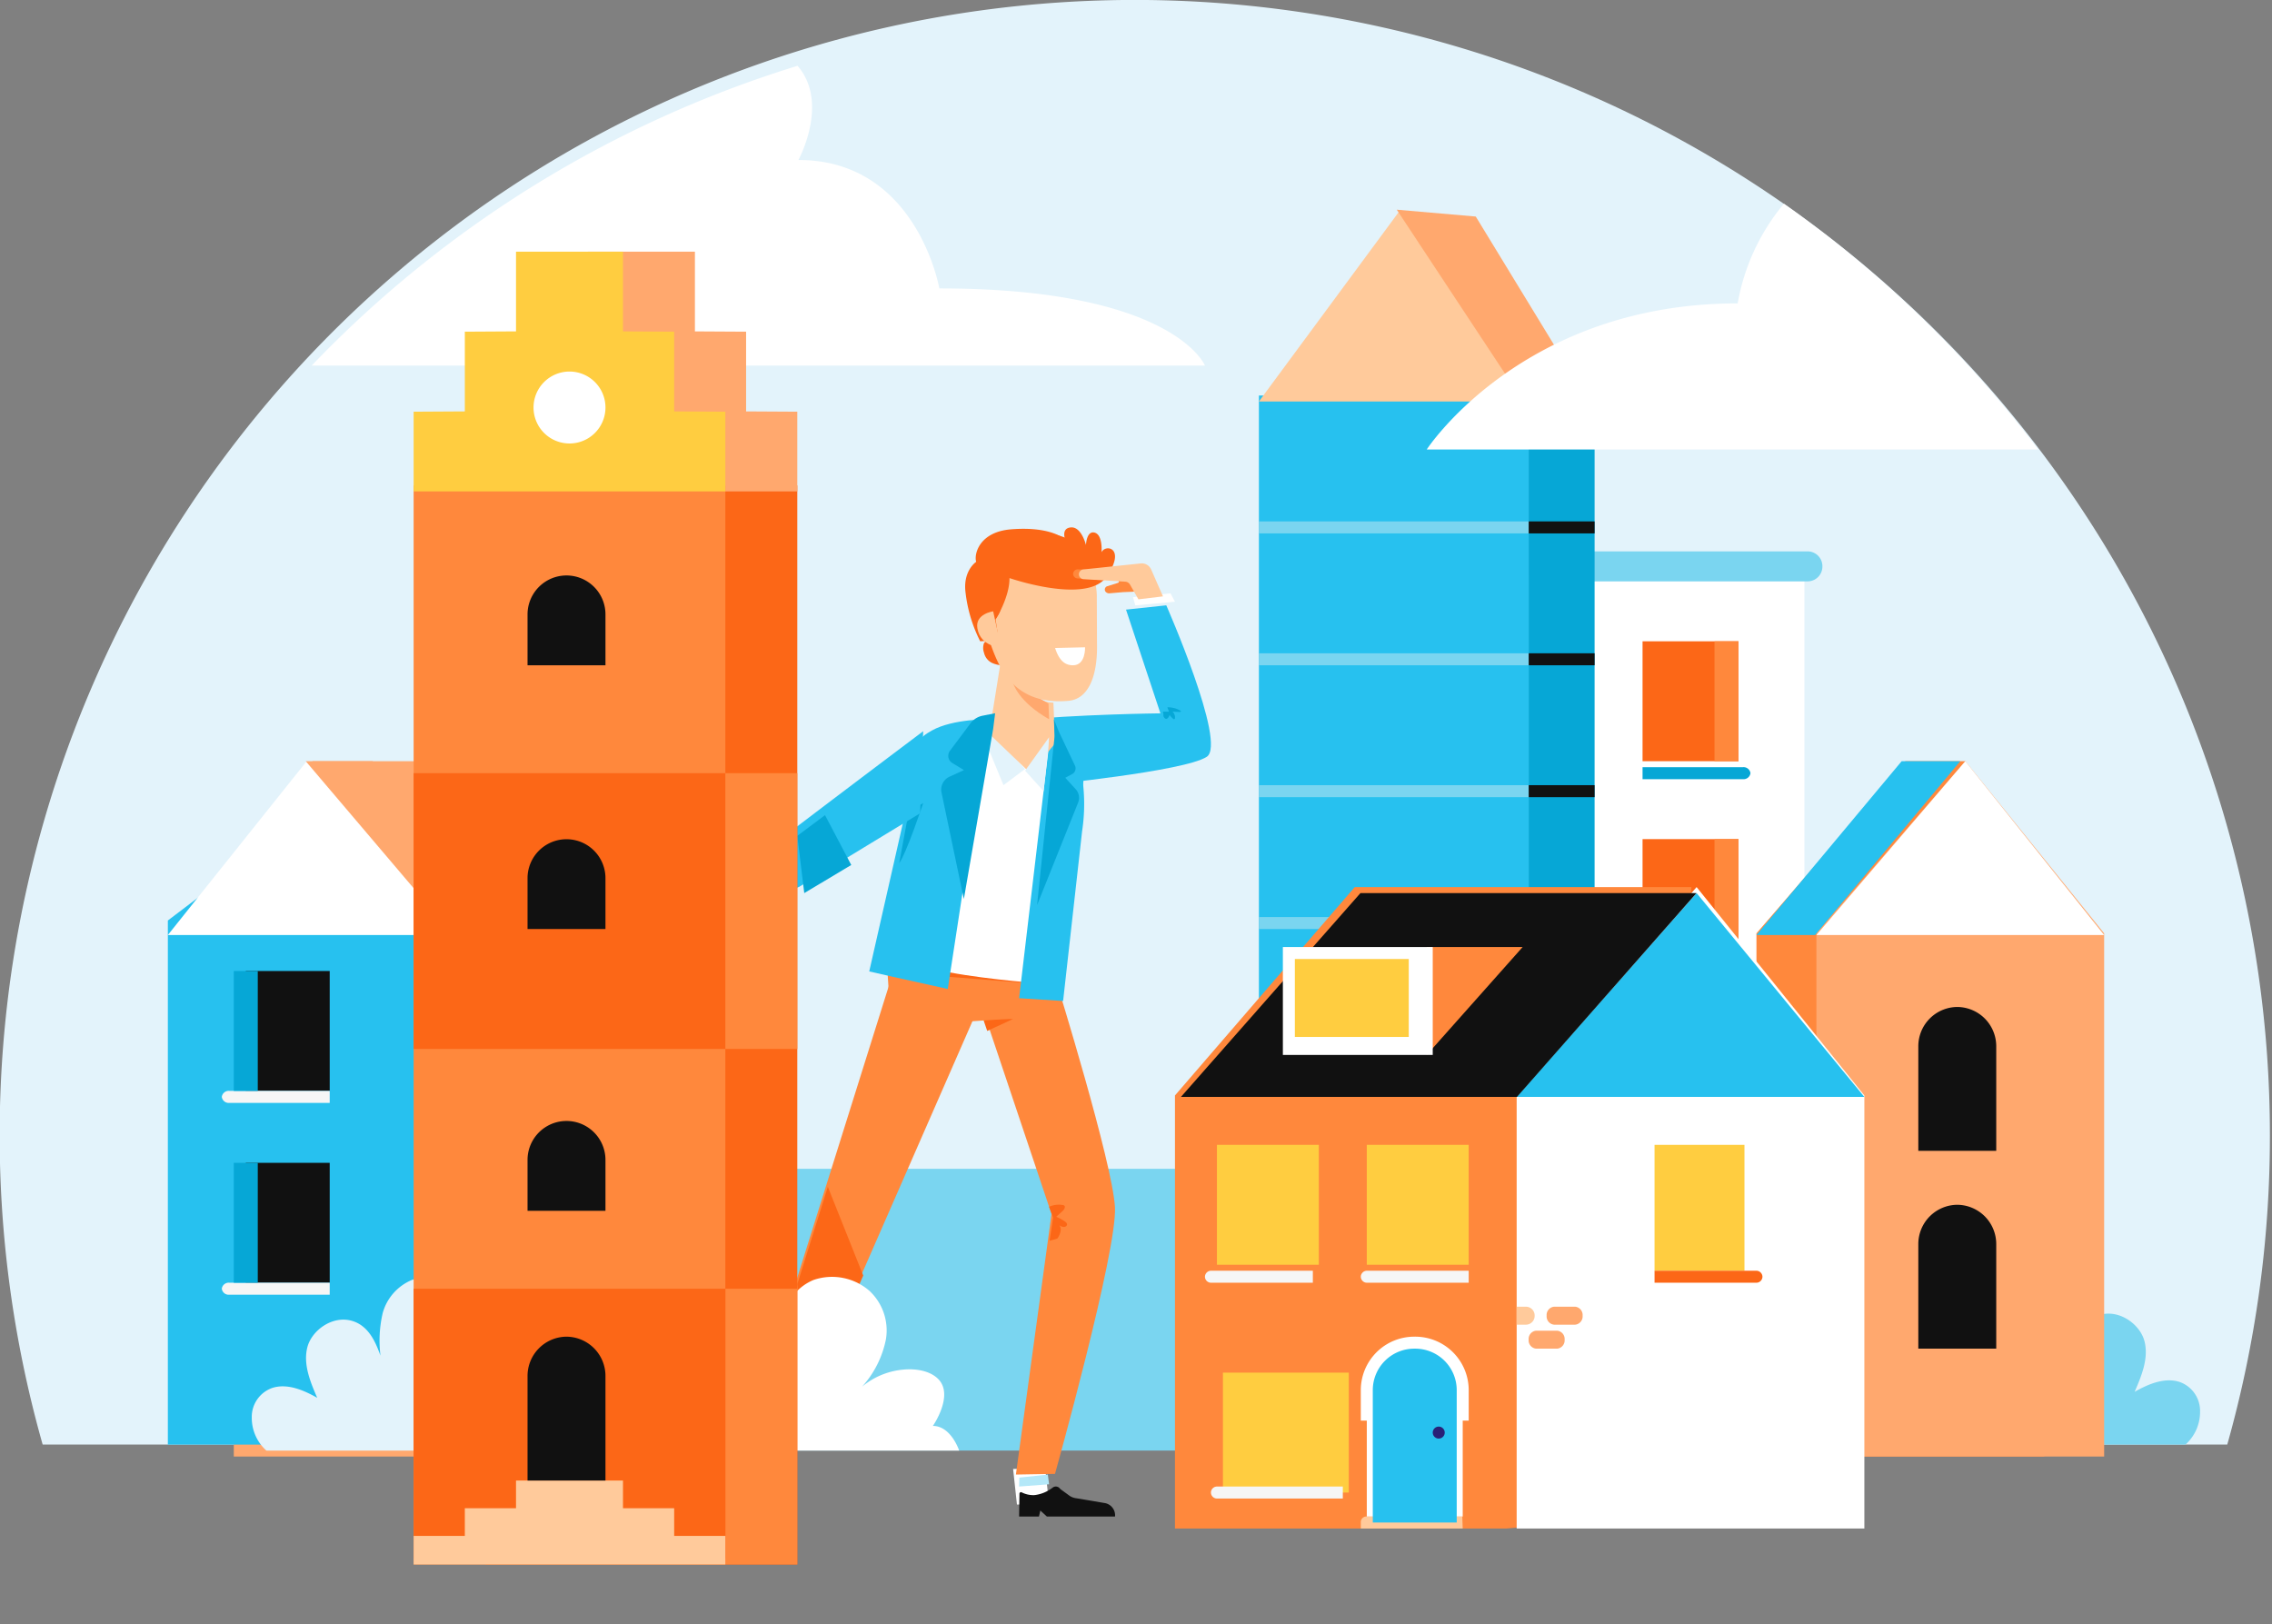 <svg xmlns="http://www.w3.org/2000/svg" xmlns:xlink="http://www.w3.org/1999/xlink" width="379" height="270.979" viewBox="0 0 379 270.979">
  <rect x="0" y="0" width="379" height="270.979" fill="#808080" stroke="none"/>
  <defs>
    <clipPath id="clip-path">
      <path id="Clip_2" data-name="Clip 2" d="M0,0H378.65V240.973H0Z" transform="translate(0 0.021)" fill="none"/>
    </clipPath>
    <clipPath id="clip-path-2">
      <path id="Clip_5" data-name="Clip 5" d="M0,260H379V0H0Z" transform="translate(0 11)" fill="none"/>
    </clipPath>
  </defs>
  <g id="Group_128" data-name="Group 128" transform="translate(0 -0.021)">
    <g id="Group_3" data-name="Group 3">
      <path id="Clip_2-2" data-name="Clip 2" d="M0,0H378.65V240.973H0Z" transform="translate(0 0.021)" fill="none"/>
      <g id="Group_3-2" data-name="Group 3" clip-path="url(#clip-path)">
        <path id="Fill_1" data-name="Fill 1" d="M378.65,189.379a189.523,189.523,0,0,1-7.112,51.594H7.116A189.354,189.354,0,1,1,378.65,189.379" transform="translate(0 0.021)" fill="#e3f3fb"/>
      </g>
    </g>
    <path id="Clip_5-2" data-name="Clip 5" d="M0,260H379V0H0Z" transform="translate(0 11)" fill="none"/>
    <g id="Mask_Group_4" data-name="Mask Group 4" clip-path="url(#clip-path-2)">
      <path id="Fill_4" data-name="Fill 4" d="M0,74H47V0H0Z" transform="translate(254 96)" fill="#fff"/>
      <path id="Fill_6" data-name="Fill 6" d="M36.569,5H0V0H36.569A2.466,2.466,0,0,1,39,2.5,2.466,2.466,0,0,1,36.569,5" transform="translate(265 92)" fill="#7ad5f0"/>
      <path id="Fill_7" data-name="Fill 7" d="M0,20H16V0H0Z" transform="translate(274 107)" fill="#fc6717"/>
      <path id="Fill_8" data-name="Fill 8" d="M16.731,2H0V0H16.731A1.158,1.158,0,0,1,18,1a1.158,1.158,0,0,1-1.269,1" transform="translate(274 128)" fill="#06a7d6"/>
      <path id="Fill_9" data-name="Fill 9" d="M0,20H16V0H0Z" transform="translate(274 140)" fill="#fc6717"/>
      <path id="Fill_10" data-name="Fill 10" d="M16.731,2H0V0H16.731A1.158,1.158,0,0,1,18,1a1.158,1.158,0,0,1-1.269,1" transform="translate(274 161)" fill="#06a7d6"/>
      <path id="Fill_11" data-name="Fill 11" d="M0,20H4V0H0Z" transform="translate(286 107)" fill="#ff883c"/>
      <path id="Fill_12" data-name="Fill 12" d="M0,20H4V0H0Z" transform="translate(286 140)" fill="#ff883c"/>
      <path id="Fill_13" data-name="Fill 13" d="M0,47H94V0H0Z" transform="translate(130 195)" fill="#7ad5f0"/>
      <path id="Fill_14" data-name="Fill 14" d="M5.361,5,0,4.946.639,0,6,.054Z" transform="translate(123 245)" fill="#fff"/>
      <path id="Fill_15" data-name="Fill 15" d="M5.624,1.86,0,2,.466.41,6,0Z" transform="translate(123 245)" fill="#b4e8f8"/>
      <path id="Fill_16" data-name="Fill 16" d="M10.334,4l.238,1H14l-.063-3.835A.268.268,0,0,0,13.532.98a4.553,4.553,0,0,1-2.185.448A6.38,6.38,0,0,1,8.181.159.914.914,0,0,0,6.9.4L5.472,1.408a3,3,0,0,1-1.344.777L1.86,2.74A2.09,2.09,0,0,0,0,5H9.205Z" transform="translate(115 247)" fill="#111"/>
      <path id="Fill_17" data-name="Fill 17" d="M.639,6,6,5.934,5.361,0,0,.065Z" transform="translate(169 245)" fill="#fff"/>
      <path id="Fill_18" data-name="Fill 18" d="M0,2l5-.375L4.793,0,.044.509Z" transform="translate(170 246)" fill="#b4e8f8"/>
      <path id="Fill_19" data-name="Fill 19" d="M3.541,4l-.23,1H0L.06,1.165A.258.258,0,0,1,.452.979a4.269,4.269,0,0,0,2.111.448A6.046,6.046,0,0,0,5.621.159.865.865,0,0,1,6.854.4L8.238,1.408a2.509,2.509,0,0,0,1.3.545L14.2,2.74A2.075,2.075,0,0,1,16,5H4.632Z" transform="translate(170 248)" fill="#111"/>
      <path id="Fill_20" data-name="Fill 20" d="M12.289,0s9.232,29.8,9.7,37.35c.443,7.2-10,44.539-10,44.539L5.466,82l5.942-43.462L0,4.549Z" transform="translate(164 164)" fill="#ff883c"/>
      <path id="Fill_21" data-name="Fill 21" d="M25.422,0,0,81H6.549L40,4.592Z" transform="translate(123 164)" fill="#ff883c"/>
      <path id="Fill_22" data-name="Fill 22" d="M5.094,0,11,14.8,2.157,35,0,16.228Z" transform="translate(133 198)" fill="#fc6717"/>
      <path id="Fill_23" data-name="Fill 23" d="M1.46,5.542c.384-.68.752-1.563.223-2.149a1.61,1.61,0,0,0,.763.308c.279.005.585-.2.552-.465a.664.664,0,0,0-.312-.413,6.022,6.022,0,0,0-1.5-.815l1.07-.972C2.541.779,2.813.3,2.485.1A.648.648,0,0,0,2.2.026,3.933,3.933,0,0,0,0,.334V.34l.668,1.8L.084,6c.321-.107,1.28-.289,1.376-.458" transform="translate(175 201)" fill="#fc6717"/>
      <path id="Fill_24" data-name="Fill 24" d="M.383,2,0,.639,6.256,0,7,1.4Z" transform="translate(189 99)" fill="#fff"/>
      <path id="Fill_25" data-name="Fill 25" d="M0,0H5L.681,2Z" transform="translate(164 170)" fill="#fc6717"/>
      <path id="Fill_26" data-name="Fill 26" d="M28.791,0,29,6.59,24.083,8.705,5.077,10,.409,6.654,0,.518Z" transform="translate(148 161)" fill="#ff883c"/>
      <path id="Fill_27" data-name="Fill 27" d="M0,2.868,14.187,4,16,3.066,1.208,0Z" transform="translate(157 160)" fill="#fc6717"/>
      <path id="Fill_28" data-name="Fill 28" d="M0,19.237c10.707-1.075,24.573-1.219,24.573-1.219L18.834.717,25.552,0s10.135,23.037,6.76,25.261C28.619,27.694,5.214,30,5.214,30Z" transform="translate(169 101)" fill="#27c1ef"/>
      <path id="Fill_29" data-name="Fill 29" d="M20,2.525,16.661,43S5.766,42.152,0,40.713L7.443,0Z" transform="translate(156 121)" fill="#fff"/>
      <path id="Fill_30" data-name="Fill 30" d="M10.481,1.863C13.964-.074,20,0,20,0L13.1,45C6.26,43.508,0,42.071,0,42.071L6.612,12.93l.85-5.718c.448-3.315.67-4.041,3.019-5.348" transform="translate(145 120)" fill="#27c1ef"/>
      <path id="Fill_31" data-name="Fill 31" d="M10.5,15.753,7.34,44,0,43.537,5.148,0S8.212,2.272,10.8,4.634c.552.5-.238,2.054-.078,3.692a30.184,30.184,0,0,1-.224,7.427" transform="translate(170 123)" fill="#27c1ef"/>
      <path id="Fill_32" data-name="Fill 32" d="M7,7.3,3.393,10,0,1.755.3,0Z" transform="translate(164 121)" fill="#e3f3fb"/>
      <path id="Fill_33" data-name="Fill 33" d="M2.9,1.478a16.832,16.832,0,0,0,2.542,2.9C7.166,5.951,8.3,7.13,10.723,7.237L11,14.044,6.874,19,0,12.421,1.995,0a13.605,13.605,0,0,0,.9,1.478" transform="translate(165 110)" fill="#ffca9b"/>
      <path id="Fill_34" data-name="Fill 34" d="M6,6C.873,3.1,0,0,0,0L5.9,3.361Z" transform="translate(169 114)" fill="#ffa86e"/>
      <path id="Fill_35" data-name="Fill 35" d="M3.785,31,8.677,2.582,9,0,6.93.409a3.3,3.3,0,0,0-2.01,1.237L1.466,6.265A1.4,1.4,0,0,0,1.9,8.33L3.8,9.486,1.471,10.549a2.375,2.375,0,0,0-1.41,2.694Z" transform="translate(157 119)" fill="#06a7d6"/>
      <path id="Fill_36" data-name="Fill 36" d="M0,5.577,3.083,9l.809-7.226L4,0Z" transform="translate(171 123)" fill="#e3f3fb"/>
      <path id="Fill_37" data-name="Fill 37" d="M2.8,0l.114,2.551a3.082,3.082,0,0,1-.013.458L0,31,6.848,13.9a2.122,2.122,0,0,0-.392-2.21L4.7,9.766l1.16-.62a1.085,1.085,0,0,0,.453-1.418l-2.7-5.7Z" transform="translate(173 120)" fill="#06a7d6"/>
      <path id="Fill_38" data-name="Fill 38" d="M0,10,1.61,1.316,4,0S1.157,8.5,0,10" transform="translate(150 134)" fill="#06a7d6"/>
      <path id="Fill_39" data-name="Fill 39" d="M2,1.836c-.022.081-.086.173-.176.163a.218.218,0,0,1-.113-.062A4.01,4.01,0,0,1,1.1,1.283,1.218,1.218,0,0,1,.808,1.8a.4.4,0,0,1-.235.14.35.35,0,0,1-.226-.066.707.707,0,0,1-.275-.664C.088,1.034-.07.9.038.735L1,.73.736.009A4.2,4.2,0,0,1,2.91.569c.041.026.086.058.09.1.008.088-.123.12-.218.118-.4-.005-.8-.029-1.2-.071A1.369,1.369,0,0,1,2,1.836" transform="translate(194 118)" fill="#06a7d6"/>
      <path id="Fill_40" data-name="Fill 40" d="M1.5,3.612A4.771,4.771,0,0,0,3,4a17.136,17.136,0,0,0-.453-1.921A5.383,5.383,0,0,0,1.5.394C1.14.019.467-.235.134.332A2.377,2.377,0,0,0,.145,1.9,2.483,2.483,0,0,0,1.5,3.612" transform="translate(164 107)" fill="#fc6717"/>
      <path id="Fill_41" data-name="Fill 41" d="M19,18.9c.016,4.944-1.432,8.737-4.774,9.03-8.984.8-11.54-5.414-12.961-9.412a26.369,26.369,0,0,1-1-4.484C-.951,4.7,2.086.862,8.1.088a8.823,8.823,0,0,1,8.361,3.357,11.722,11.722,0,0,1,2.5,6.813l.021,5.027.011,3.08c.005.183.011.359.005.536" transform="translate(164 89)" fill="#ffca9b"/>
      <path id="Fill_42" data-name="Fill 42" d="M1.755,0a.1.1,0,0,0,0,.056A20.918,20.918,0,0,1,2.95,5.961a30.268,30.268,0,0,1-.007,3.605C2.652,10.936,1.125,12.5.381,11.847.326,11.5.275,11.14.232,10.767-.365,5.621.208,2.173,1.755,0" transform="translate(164 92)" fill="#fc6717"/>
      <path id="Fill_43" data-name="Fill 43" d="M6.484.081A10.2,10.2,0,0,1,13,1.36C11.232,2.154,7.559,3.052,0,3,1.445,1.31,3.646.406,6.484.081" transform="translate(166 89)" fill="#fc6717"/>
      <path id="Fill_44" data-name="Fill 44" d="M22.751,4.135S22.99,1.258,21.613.874s-1.46,2.06-1.46,2.06S19.413-.108,17.674,0s-.983,2.046-.983,2.046S14.539-.225,7.665.321C2.329.745,1.445,4.5,1.842,5.743c0,0-2.281,1.487-1.766,5.216A24.037,24.037,0,0,0,2.511,19c.458-.058,1.449,0,1.907-.059l-.032-.7L5.4,17.481,5.08,15.374s2.354-3.743,2.313-6.921c0,0,12.969,4.49,16.225-.265s-.17-5.462-.867-4.053" transform="translate(161 88)" fill="#fc6717"/>
      <path id="Fill_45" data-name="Fill 45" d="M2.672,0S-.352.413.034,2.8C.545,5.969,4,6,4,6Z" transform="translate(163 102)" fill="#ffca9b"/>
      <path id="Fill_46" data-name="Fill 46" d="M3.054,3C2.015,3.028.794,2.611,0,.115L5,0s.137,2.94-1.944,3" transform="translate(176 108)" fill="#fff"/>
      <path id="Fill_47" data-name="Fill 47" d="M31,0S6.7,18.272,1.872,22.132A4.685,4.685,0,0,0,.037,26.479c.453,3.7,10.276-.519,10.276-.519l20.174-12.27Z" transform="translate(123 122)" fill="#27c1ef"/>
      <path id="Fill_48" data-name="Fill 48" d="M4.623,0,9,8.314,1.161,13,0,3.453Z" transform="translate(133 136)" fill="#06a7d6"/>
      <path id="Fill_49" data-name="Fill 49" d="M6.632.092.878,0A.781.781,0,0,0,.013.863L.025.92a.818.818,0,0,0,.777.6l6.613.318c.251.016.321.3.1.405l-1.836.58a.579.579,0,0,0-.236.925.786.786,0,0,0,.681.243L8.315,3.8,9.9,3.734,11,3.621,10.393.186Z" transform="translate(179 95)" fill="#ff883c"/>
      <path id="Fill_50" data-name="Fill 50" d="M14,5.506,12.037,1.034a1.718,1.718,0,0,0-1.79-1.02l-9.542,1A.814.814,0,0,0,.744,2.636l6.992.421a.967.967,0,0,1,.763.485L9.908,6Z" transform="translate(180 94)" fill="#ffca9b"/>
      <path id="Fill_51" data-name="Fill 51" d="M0,28H11V0H0Z" transform="translate(225 178)" fill="#111"/>
      <path id="Fill_52" data-name="Fill 52" d="M0,173H45V0H0Z" transform="translate(210 66)" fill="#27c1ef"/>
      <path id="Fill_53" data-name="Fill 53" d="M0,173H11V0H0Z" transform="translate(255 66)" fill="#06a7d6"/>
      <path id="Fill_54" data-name="Fill 54" d="M0,2H11V0H0Z" transform="translate(255 87)" fill="#111"/>
      <path id="Fill_55" data-name="Fill 55" d="M0,2H11V0H0Z" transform="translate(255 109)" fill="#111"/>
      <path id="Fill_56" data-name="Fill 56" d="M0,2H11V0H0Z" transform="translate(255 131)" fill="#111"/>
      <path id="Fill_57" data-name="Fill 57" d="M0,2H11V0H0Z" transform="translate(255 153)" fill="#111"/>
      <path id="Fill_58" data-name="Fill 58" d="M0,2H11V0H0Z" transform="translate(255 174)" fill="#111"/>
      <path id="Fill_59" data-name="Fill 59" d="M0,2H11V0H0Z" transform="translate(255 196)" fill="#111"/>
      <path id="Fill_60" data-name="Fill 60" d="M0,2H11V0H0Z" transform="translate(255 218)" fill="#111"/>
      <path id="Fill_61" data-name="Fill 61" d="M23.621,0,0,32H45Z" transform="translate(210 35)" fill="#ffca9b"/>
      <path id="Fill_62" data-name="Fill 62" d="M21.128,32H32L13.177,1.144,0,0Z" transform="translate(233 35)" fill="#ffa86e"/>
      <path id="Fill_63" data-name="Fill 63" d="M0,2H45V0H0Z" transform="translate(210 87)" fill="#7ad5f0"/>
      <path id="Fill_64" data-name="Fill 64" d="M0,2H45V0H0Z" transform="translate(210 109)" fill="#7ad5f0"/>
      <path id="Fill_65" data-name="Fill 65" d="M0,2H45V0H0Z" transform="translate(210 131)" fill="#7ad5f0"/>
      <path id="Fill_66" data-name="Fill 66" d="M0,2H45V0H0Z" transform="translate(210 153)" fill="#7ad5f0"/>
      <path id="Fill_67" data-name="Fill 67" d="M0,2H45V0H0Z" transform="translate(210 174)" fill="#06a7d6"/>
      <path id="Fill_68" data-name="Fill 68" d="M0,2H45V0H0Z" transform="translate(210 196)" fill="#06a7d6"/>
      <path id="Fill_69" data-name="Fill 69" d="M0,2H45V0H0Z" transform="translate(210 218)" fill="#06a7d6"/>
      <path id="Fill_70" data-name="Fill 70" d="M4.384,24.888s-3.564-5.107-.9-7.816c1.377-1.4,3.773-1.79,5.912-1.571a12.418,12.418,0,0,1,6.8,2.84,16.549,16.549,0,0,1-3.978-7.893,9.025,9.025,0,0,1,2.723-8.07A9.489,9.489,0,0,1,24.284.538a8.388,8.388,0,0,1,4.879,5.53,20.308,20.308,0,0,1,.37,7.1c.837-2.359,2.028-5.042,4.8-5.822,3.24-.914,6.686,1.613,7.4,4.434s-.474,5.708-1.646,8.418c2.237-1.269,5-2.465,7.512-1.641A5.113,5.113,0,0,1,51,23.517,7.3,7.3,0,0,1,48.564,29H0s1.342-4.112,4.384-4.112" transform="translate(316 212)" fill="#7ad5f0"/>
      <path id="Fill_71" data-name="Fill 71" d="M0,28.713V116H48V28.713L33.83,11.147,34.874,0H24.845Z" transform="translate(293 127)" fill="#ff883c"/>
      <path id="Fill_72" data-name="Fill 72" d="M0,116H48V28.714L24.84,0,0,28.714Z" transform="translate(303 127)" fill="#ffa86e"/>
      <path id="Fill_73" data-name="Fill 73" d="M0,24H13V6.6A6.552,6.552,0,0,0,6.5,0,6.552,6.552,0,0,0,0,6.6Z" transform="translate(320 168)" fill="#111"/>
      <path id="Fill_74" data-name="Fill 74" d="M0,24H13V6.6A6.552,6.552,0,0,0,6.5,0,6.552,6.552,0,0,0,0,6.6Z" transform="translate(320 201)" fill="#111"/>
      <path id="Fill_75" data-name="Fill 75" d="M48,29H0L24.84,0Z" transform="translate(303 127)" fill="#fff"/>
      <path id="Fill_76" data-name="Fill 76" d="M34,0,24.223,0,0,29l9.778,0Z" transform="translate(293 127)" fill="#27c1ef"/>
      <path id="Fill_77" data-name="Fill 77" d="M48,28.713V116H0V28.713L14.17,11.147,13.126,0H23.155Z" transform="translate(39 127)" fill="#ffa86e"/>
      <path id="Fill_78" data-name="Fill 78" d="M48,105H0V17.577L23.16,0,48,17.577Z" transform="translate(28 136)" fill="#27c1ef"/>
      <path id="Fill_79" data-name="Fill 79" d="M0,29H48L23.16,0Z" transform="translate(28 127)" fill="#fff"/>
      <path id="Fill_80" data-name="Fill 80" d="M0,0,20.36,0,45,29,24.639,29Z" transform="translate(51 127)" fill="#ffa86e"/>
      <path id="Fill_81" data-name="Fill 81" d="M46.616,24.888s3.564-5.107.9-7.817c-1.377-1.4-3.772-1.79-5.912-1.571a12.415,12.415,0,0,0-6.8,2.84,16.551,16.551,0,0,0,3.978-7.893,9.026,9.026,0,0,0-2.723-8.07A9.489,9.489,0,0,0,26.716.538a8.387,8.387,0,0,0-4.879,5.53,20.309,20.309,0,0,0-.37,7.1c-.837-2.359-2.028-5.042-4.8-5.822-3.24-.914-6.687,1.613-7.4,4.434s.474,5.708,1.646,8.418c-2.236-1.269-5-2.465-7.512-1.641A5.114,5.114,0,0,0,0,23.517,7.3,7.3,0,0,0,2.436,29H51s-1.343-4.112-4.384-4.112" transform="translate(42 213)" fill="#e3f3fb"/>
      <path id="Fill_82" data-name="Fill 82" d="M46.616,24.888s3.564-5.107.9-7.816c-1.377-1.4-3.772-1.79-5.912-1.571a12.417,12.417,0,0,0-6.8,2.84,16.549,16.549,0,0,0,3.978-7.893,9.025,9.025,0,0,0-2.723-8.07A9.489,9.489,0,0,0,26.716.538a8.387,8.387,0,0,0-4.879,5.531,20.307,20.307,0,0,0-.37,7.1c-.837-2.359-2.028-5.042-4.8-5.822-3.24-.913-6.686,1.613-7.4,4.434s.474,5.708,1.646,8.418c-2.236-1.269-5-2.465-7.512-1.64A5.112,5.112,0,0,0,0,23.517,7.3,7.3,0,0,0,2.436,29H51s-1.343-4.112-4.384-4.112" transform="translate(109 213)" fill="#fff"/>
      <path id="Fill_83" data-name="Fill 83" d="M0,34.761V107H55.3l46.7-3.892V34.761L84.892,13.5,86.152,0H29.995Z" transform="translate(196 148)" fill="#ff883c"/>
      <path id="Fill_84" data-name="Fill 84" d="M0,107H58V34.761L30.015,0,0,34.761Z" transform="translate(253 148)" fill="#fff"/>
      <path id="Fill_85" data-name="Fill 85" d="M58,34H0L30.015,0Z" transform="translate(253 149)" fill="#27c1ef"/>
      <path id="Fill_86" data-name="Fill 86" d="M86,0,29.942,0,0,34l56.059,0Z" transform="translate(197 149)" fill="#111"/>
      <path id="Fill_87" data-name="Fill 87" d="M0,20H17V0H0Z" transform="translate(228 191)" fill="#ffcd40"/>
      <path id="Fill_88" data-name="Fill 88" d="M0,0V18L16,0Z" transform="translate(238 158)" fill="#ff883c"/>
      <path id="Fill_89" data-name="Fill 89" d="M0,18H25V0H0Z" transform="translate(214 158)" fill="#fff"/>
      <path id="Fill_90" data-name="Fill 90" d="M0,13H19V0H0Z" transform="translate(216 160)" fill="#ffcd40"/>
      <path id="Fill_91" data-name="Fill 91" d="M1.036,2H18V0H1.036A1.019,1.019,0,0,0,0,1,1.019,1.019,0,0,0,1.036,2" transform="translate(227 212)" fill="#f6f6f6"/>
      <path id="Fill_92" data-name="Fill 92" d="M0,21H15V0H0Z" transform="translate(276 191)" fill="#ffcd40"/>
      <path id="Fill_93" data-name="Fill 93" d="M16.964,2H0V0H16.964A1.019,1.019,0,0,1,18,1a1.019,1.019,0,0,1-1.036,1" transform="translate(276 212)" fill="#fc6717"/>
      <path id="Fill_94" data-name="Fill 94" d="M0,20H17V0H0Z" transform="translate(203 191)" fill="#ffcd40"/>
      <path id="Fill_95" data-name="Fill 95" d="M1.036,2H18V0H1.036A1.019,1.019,0,0,0,0,1,1.019,1.019,0,0,0,1.036,2" transform="translate(201 212)" fill="#f6f6f6"/>
      <path id="Fill_96" data-name="Fill 96" d="M0,20H21V0H0Z" transform="translate(204 229)" fill="#ffcd40"/>
      <path id="Fill_97" data-name="Fill 97" d="M1.02,2H22V0H1.02A1.011,1.011,0,0,0,0,1,1.01,1.01,0,0,0,1.02,2" transform="translate(202 248)" fill="#f6f6f6"/>
      <path id="Fill_98" data-name="Fill 98" d="M17,2H0V.823A.942.942,0,0,1,1.027,0l15.9,0Z" transform="translate(227 253)" fill="#ffca9b"/>
      <path id="Fill_99" data-name="Fill 99" d="M1.574,3H0V0H1.574A1.464,1.464,0,0,1,3,1.5,1.464,1.464,0,0,1,1.574,3" transform="translate(253 218)" fill="#ffca9b"/>
      <path id="Fill_100" data-name="Fill 100" d="M4.761,3H1.239A1.388,1.388,0,0,1,0,1.5,1.388,1.388,0,0,1,1.239,0H4.761A1.389,1.389,0,0,1,6,1.5,1.389,1.389,0,0,1,4.761,3" transform="translate(255 222)" fill="#ffa86e"/>
      <path id="Fill_101" data-name="Fill 101" d="M4.761,3H1.239A1.389,1.389,0,0,1,0,1.5,1.388,1.388,0,0,1,1.239,0H4.761A1.389,1.389,0,0,1,6,1.5,1.389,1.389,0,0,1,4.761,3" transform="translate(258 218)" fill="#ffa86e"/>
      <path id="Fill_102" data-name="Fill 102" d="M18,14H0V8.841A8.922,8.922,0,0,1,9,0H9a8.922,8.922,0,0,1,9,8.841Z" transform="translate(227 223)" fill="#fff"/>
      <path id="Fill_103" data-name="Fill 103" d="M0,18H16V0H0Z" transform="translate(228 235)" fill="#fff"/>
      <path id="Fill_104" data-name="Fill 104" d="M14,29H0V6.836A6.919,6.919,0,0,1,7,0H7a6.919,6.919,0,0,1,7,6.836Z" transform="translate(229 225)" fill="#27c1ef"/>
      <path id="Fill_105" data-name="Fill 105" d="M2,1A1,1,0,1,1,1,0,1,1,0,0,1,2,1" transform="translate(239 238)" fill="#292177"/>
      <path id="Fill_106" data-name="Fill 106" d="M149,50H0A189.11,189.11,0,0,1,81.042,0c5.366,6.165.145,15.708.145,15.708,19.8,0,23.506,21.426,23.506,21.426C143.807,37.133,149,50,149,50" transform="translate(52 11)" fill="#fff"/>
      <path id="Fill_107" data-name="Fill 107" d="M0,180H52V0H0Z" transform="translate(81 81)" fill="#fc6717"/>
      <path id="Fill_108" data-name="Fill 108" d="M0,46H52V0H0Z" transform="translate(81 129)" fill="#ff883c"/>
      <path id="Fill_109" data-name="Fill 109" d="M0,46H12V0H0Z" transform="translate(121 215)" fill="#ff883c"/>
      <path id="Fill_110" data-name="Fill 110" d="M43.46,26.65V13.35l-8.539-.05V0H17.079V13.3l-8.539.05v13.3L0,26.7V40H52V26.7Z" transform="translate(81 42)" fill="#ffa86e"/>
      <path id="Fill_111" data-name="Fill 111" d="M0,180H52V0H0Z" transform="translate(69 81)" fill="#ff883c"/>
      <path id="Fill_112" data-name="Fill 112" d="M0,46H52V0H0Z" transform="translate(69 129)" fill="#fc6717"/>
      <path id="Fill_113" data-name="Fill 113" d="M0,45H52V0H0Z" transform="translate(69 215)" fill="#fc6717"/>
      <path id="Fill_114" data-name="Fill 114" d="M43.461,9.235V4.617h-8.54V0H17.079V4.617H8.539V9.235H0V14H52V9.235Z" transform="translate(69 247)" fill="#ffca9b"/>
      <path id="Fill_115" data-name="Fill 115" d="M43.46,26.65V13.35l-8.539-.05V0H17.078V13.3l-8.539.05v13.3L0,26.7V40H52V26.7Z" transform="translate(69 42)" fill="#ffcd40"/>
      <path id="Fill_116" data-name="Fill 116" d="M13,24H0V6.6A6.552,6.552,0,0,1,6.5,0,6.552,6.552,0,0,1,13,6.6Z" transform="translate(88 223)" fill="#111"/>
      <path id="Fill_117" data-name="Fill 117" d="M13,15H0V6.517a6.5,6.5,0,1,1,13,0Z" transform="translate(88 187)" fill="#111"/>
      <path id="Fill_118" data-name="Fill 118" d="M13,15H0V6.517a6.5,6.5,0,1,1,13,0Z" transform="translate(88 140)" fill="#111"/>
      <path id="Fill_119" data-name="Fill 119" d="M13,15H0V6.517a6.5,6.5,0,1,1,13,0Z" transform="translate(88 96)" fill="#111"/>
      <path id="Fill_120" data-name="Fill 120" d="M0,6a6,6,0,1,1,6,6A6,6,0,0,1,0,6" transform="translate(89 62)" fill="#fff"/>
      <path id="Fill_121" data-name="Fill 121" d="M0,20H14V0H0Z" transform="translate(41 162)" fill="#111"/>
      <path id="Fill_122" data-name="Fill 122" d="M1.269,2H18V0H1.269A1.159,1.159,0,0,0,0,1,1.159,1.159,0,0,0,1.269,2" transform="translate(37 182)" fill="#f6f6f6"/>
      <path id="Fill_123" data-name="Fill 123" d="M0,20H14V0H0Z" transform="translate(41 194)" fill="#111"/>
      <path id="Fill_124" data-name="Fill 124" d="M1.269,2H18V0H1.269A1.159,1.159,0,0,0,0,1,1.159,1.159,0,0,0,1.269,2" transform="translate(37 214)" fill="#f6f6f6"/>
      <path id="Fill_125" data-name="Fill 125" d="M0,20H4V0H0Z" transform="translate(39 162)" fill="#06a7d6"/>
      <path id="Fill_126" data-name="Fill 126" d="M0,20H4V0H0Z" transform="translate(39 194)" fill="#06a7d6"/>
      <path id="Fill_127" data-name="Fill 127" d="M102,41H0S15.861,16.632,51.868,16.632A35.521,35.521,0,0,1,59.582,0,190.494,190.494,0,0,1,102,41" transform="translate(238 34)" fill="#fff"/>
    </g>
  </g>
</svg>
